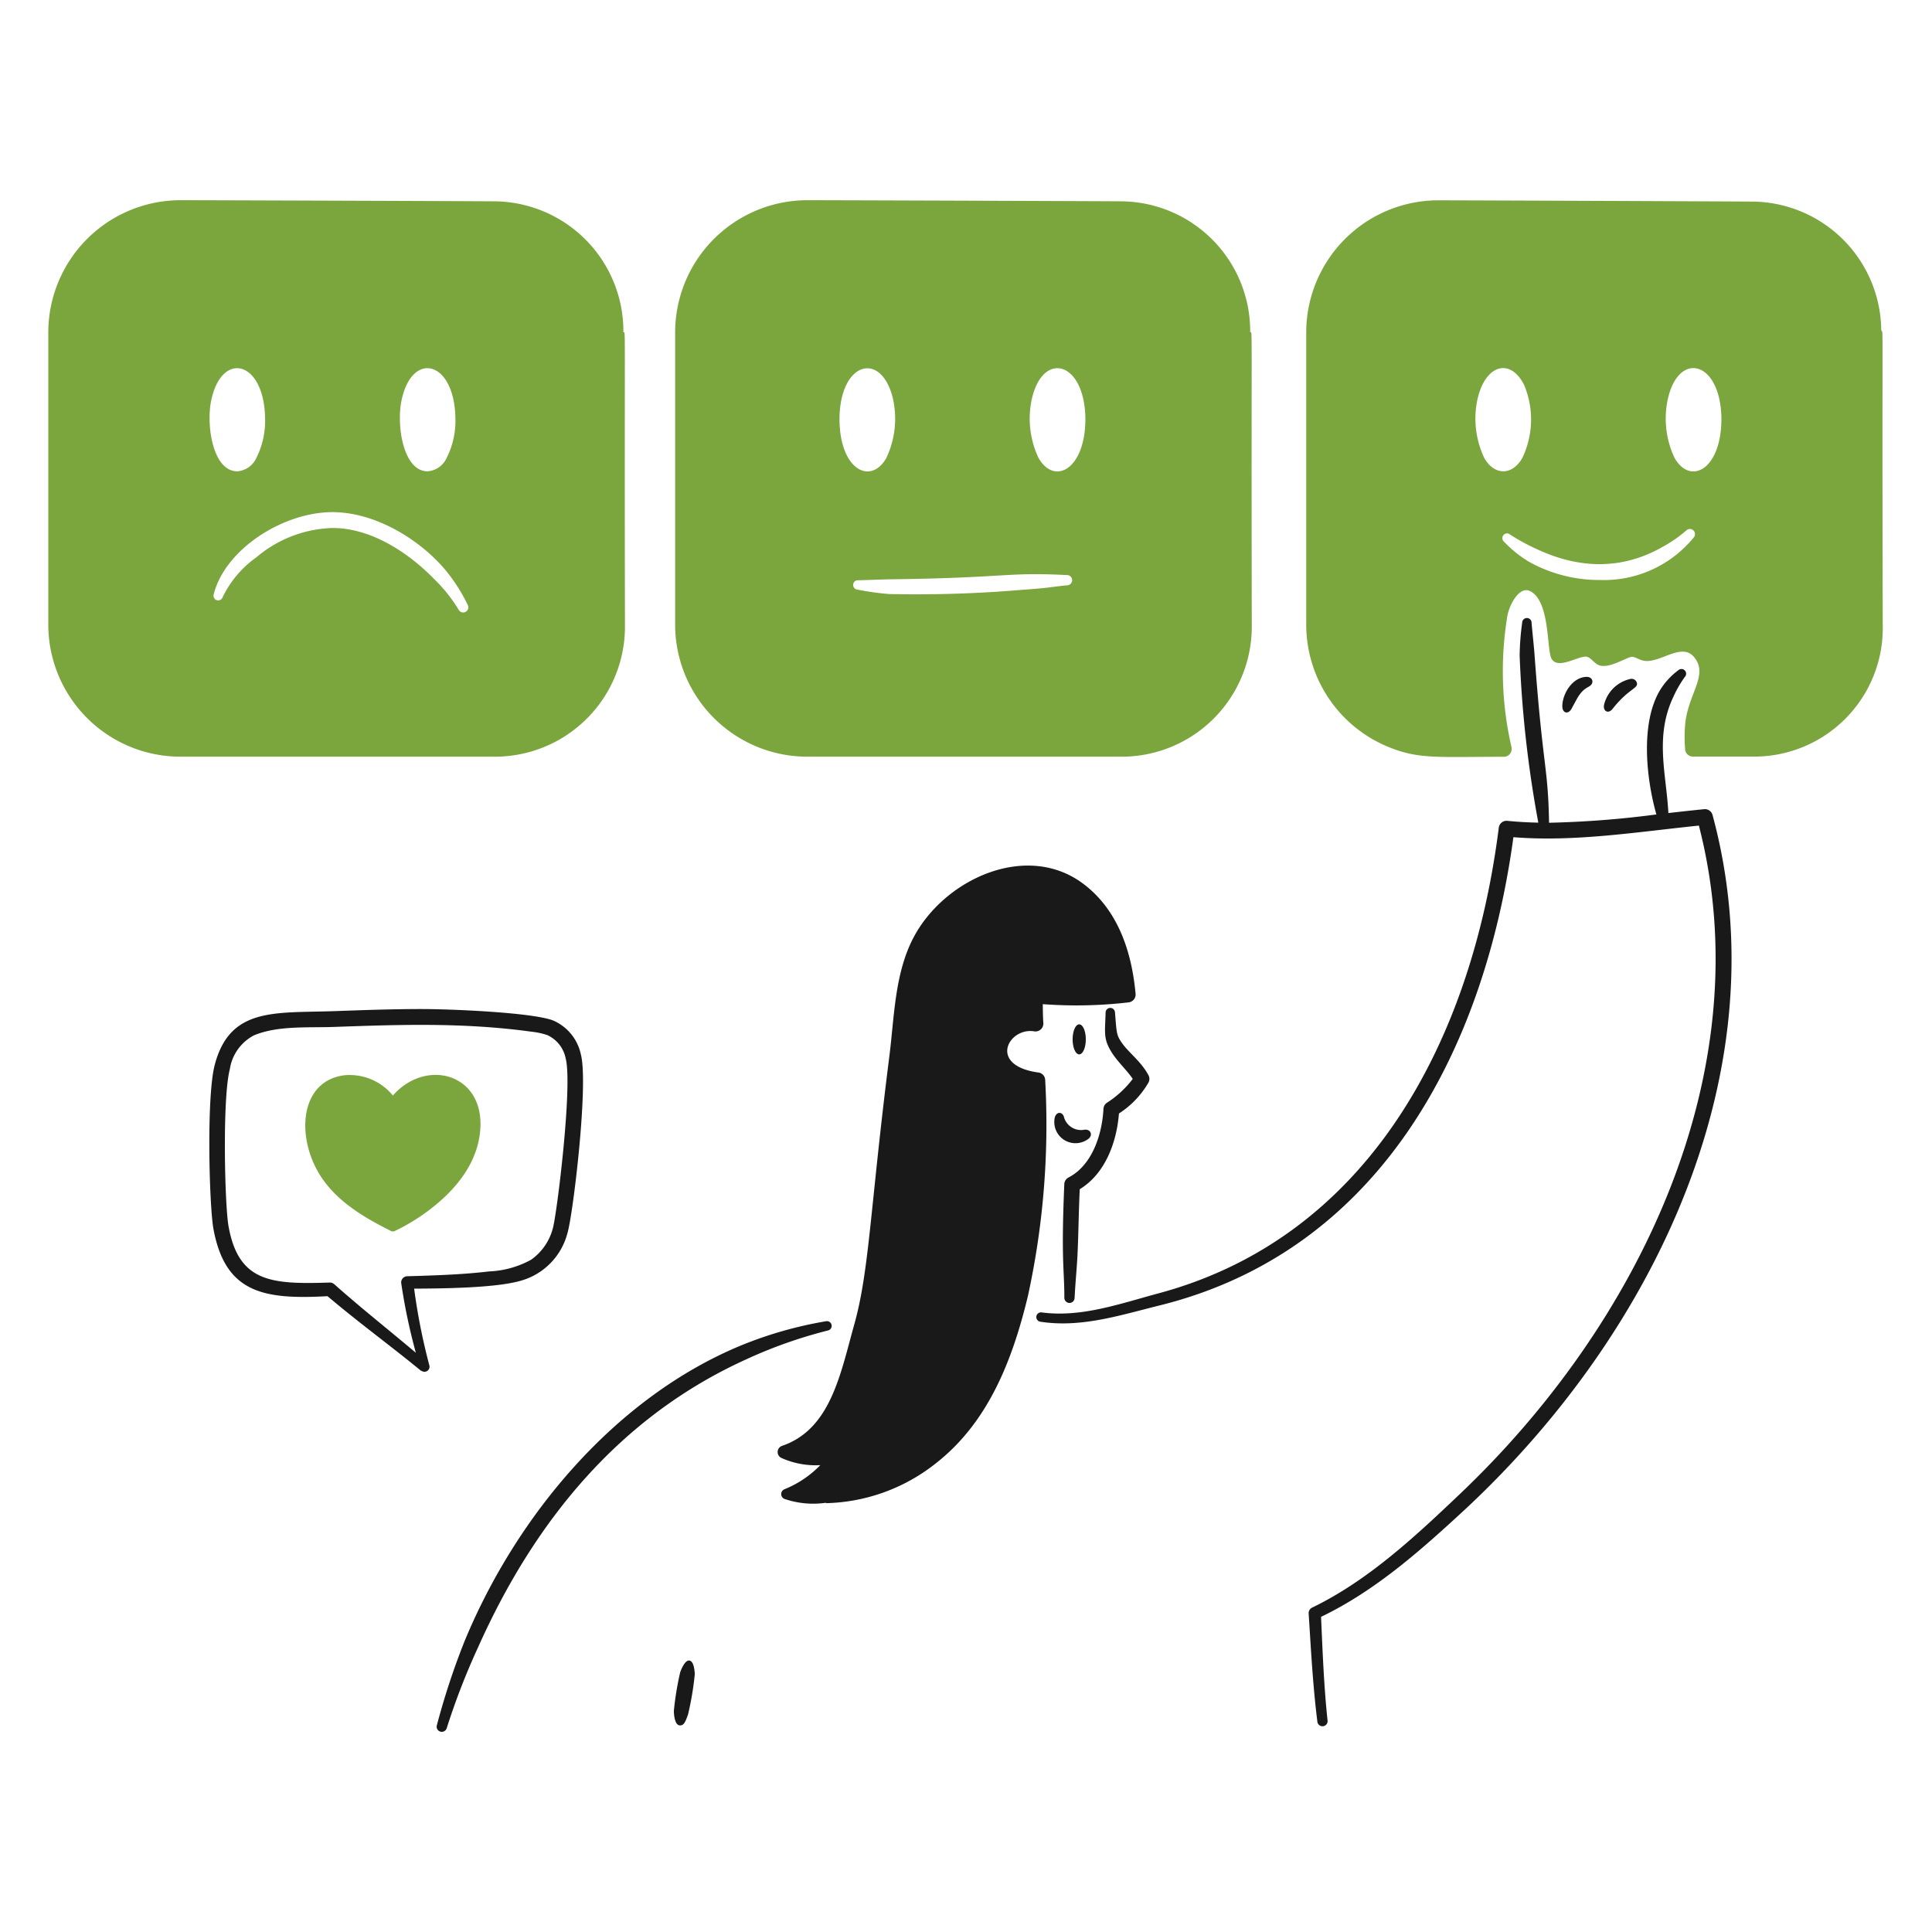 <svg viewBox="0 0 400 400" xmlns="http://www.w3.org/2000/svg" height="400" width="400" id="Rating-3--Streamline-Brooklyn.svg"><desc>Rating 3 Streamline Illustration: https://streamlinehq.com</desc><path d="M235.11 205.756c-0.814 -8.894 -3.734 -17.484 -10.896 -22.826 -11.698 -8.718 -28.75 -0.944 -35.118 11.25 -3.88 7.434 -3.942 16.458 -4.954 24.424 -4 31.53 -4.136 44.542 -7.318 55.766 -2.826 10.106 -4.864 21.546 -14.894 24.974a1.354 1.354 0 0 0 -0.124 2.52 17.27 17.27 0 0 0 8.032 1.478 21.6 21.6 0 0 1 -7.412 4.988 1.074 1.074 0 0 0 0.046 2.022 18.318 18.318 0 0 0 8.636 0.762l-0.2 0.104a37.952 37.952 0 0 0 22.988 -8.364c10.708 -8.436 15.716 -21.2 18.926 -34.544a166.216 166.216 0 0 0 3.568 -44.786 1.612 1.612 0 0 0 -1.4 -1.472c-10.566 -1.45 -6.164 -9.4 -0.862 -8.524a1.624 1.624 0 0 0 1.884 -1.71c-0.086 -1.3 -0.108 -2.624 -0.112 -3.92a93.2 93.2 0 0 0 17.716 -0.362 1.636 1.636 0 0 0 1.494 -1.78Z" fill="#191919" stroke-width="1"></path><path d="M234.52 223.384c-1.146 -1.776 -3.268 -3.628 -4.558 -5.826 -1.51 -2.568 -1.188 -3.79 -1.058 -7.846a0.972 0.972 0 0 1 0.906 -1.036 0.984 0.984 0 0 1 1.034 0.908c0.358 4.294 0.258 4.688 1.5 6.434 1.43 2 3.926 3.772 5.444 6.614a1.6 1.6 0 0 1 0.014 1.458 18.744 18.744 0 0 1 -6.136 6.444c-0.48 6.1 -2.922 12.53 -8.114 15.674 -0.216 4.38 -0.254 8.756 -0.446 13.126 -0.138 3.138 -0.472 6.248 -0.622 9.39a1.06 1.06 0 0 1 -2.12 -0.046c0 -5.948 -0.686 -7.64 -0.012 -23.524a1.63 1.63 0 0 1 0.882 -1.374c4.814 -2.476 6.94 -8.744 7.226 -14.2a1.618 1.618 0 0 1 0.67 -1.234 20.9 20.9 0 0 0 5.39 -4.962Z" fill="#191919" stroke-width="1"></path><path d="M218.38 231.368a4.39 4.39 0 0 0 6.816 4.522c1.222 -0.784 0.638 -2.242 -0.782 -1.976a3.672 3.672 0 0 1 -4.09 -2.494c-0.262 -1.304 -1.59 -1.362 -1.944 -0.052Z" fill="#191919" stroke-width="1"></path><path d="M222.076 215.188a1.364 3.11 0 1 0 2.728 0 1.364 3.11 0 1 0 -2.728 0Z" fill="#191919" stroke-width="1"></path><path d="M325.348 146.778c1.2 -2.092 1.636 -3.6 3.568 -4.6 1.286 -0.656 0.894 -2.136 -0.568 -2.044 -3.032 0.2 -4.946 3.8 -4.886 6.162 0.034 1.364 1.208 1.662 1.886 0.482Z" fill="#191919" stroke-width="1"></path><path d="M333.866 146.764c3.538 -4.488 5.582 -4.18 4.948 -5.618a1.162 1.162 0 0 0 -1.4 -0.542A7.2 7.2 0 0 0 332.082 146c-0.176 1.342 0.952 1.822 1.784 0.764Z" fill="#191919" stroke-width="1"></path><path d="M354.562 168.734a1.628 1.628 0 0 0 -1.74 -1.2c-2.446 0.24 -4.916 0.52 -7.4 0.8 -0.436 -8.158 -2.848 -15.8 1 -24a23.67 23.67 0 0 1 2.39 -4.162 0.972 0.972 0 0 0 -1.378 -1.372 14.684 14.684 0 0 0 -3.734 4.076c-4.064 6.754 -2.916 18.15 -0.764 25.748a202.162 202.162 0 0 1 -22.222 1.718c-0.2 -11.77 -1.294 -11.32 -3 -34.74 -0.14 -1.924 -0.502 -5.16 -0.618 -6.652a0.972 0.972 0 1 0 -1.944 -0.046 55.054 55.054 0 0 0 -0.526 6.8 238.512 238.512 0 0 0 3.866 34.616c-2.144 -0.042 -4.278 -0.16 -6.4 -0.374a1.628 1.628 0 0 0 -1.784 1.414c-5.638 44.55 -27.258 84.908 -70.646 96.466 -7.836 2.11 -15.81 4.982 -23.978 3.898a0.972 0.972 0 1 0 -0.276 1.924c8.488 1.318 16.656 -1.4 24.874 -3.422 44.576 -11.16 66.858 -51.432 73.054 -96.896 12.688 1.03 25.764 -1.108 38.4 -2.4 12.952 50.242 -11.882 103 -50.128 139 -9.08 8.634 -18.666 17.458 -29.946 22.91a1.268 1.268 0 0 0 -0.718 1.2c0.472 7.4 0.866 14.95 1.8 22.378a1.062 1.062 0 1 0 2.108 -0.244c-0.758 -7.14 -1.022 -14.328 -1.344 -21.424 11.4 -5.474 20.914 -14 30.2 -22.6 39.346 -36.822 65.008 -91.15 50.854 -143.416Z" fill="#191919" stroke-width="1"></path><path d="M171.014 273.55a82.514 82.514 0 0 0 -17.66 5.04c-25.954 10.772 -46.412 35.154 -57.184 61.23a150.704 150.704 0 0 0 -5.72 17.374 1.062 1.062 0 0 0 2.04 0.6 144.73 144.73 0 0 1 6.5 -16.758c11.742 -26.284 29.456 -47.812 55.58 -59.632a96.642 96.642 0 0 1 16.844 -5.942 0.972 0.972 0 0 0 -0.4 -1.912Z" fill="#191919" stroke-width="1"></path><path d="M140.822 346.24a62.516 62.516 0 0 0 -1.308 7.988c0 0.364 0.092 2.864 1.16 2.988 0.91 0.112 1.238 -0.716 1.786 -2.288a62.4 62.4 0 0 0 1.38 -8.216c0 -0.586 -0.132 -2.78 -1.118 -2.914s-1.824 2.212 -1.9 2.442Z" fill="#191919" stroke-width="1"></path><path d="M67.81 268.362c-13.014 0.698 -21.16 -0.512 -23.62 -13.932 -0.854 -4.662 -1.484 -27.186 0.25 -33.882 3.12 -12.048 12.43 -10.778 24.65 -11.2 6.038 -0.214 12.158 -0.44 18.258 -0.436 5.93 0 22.662 0.686 27.112 2.344a9.866 9.866 0 0 1 5.8 7.046c1.634 6.178 -1.646 33.472 -2.8 37.084a13.826 13.826 0 0 1 -9.78 9.814c-5.33 1.51 -16.736 1.572 -21.936 1.6a126.62 126.62 0 0 0 3.17 15.968 1.052 1.052 0 0 1 -1.708 1v0.066c-6.634 -5.434 -12.664 -9.784 -19.396 -15.472Zm18.288 11.716a121.692 121.692 0 0 1 -3.034 -14.444 1.278 1.278 0 0 1 1.25 -1.4c5.518 -0.16 11.432 -0.342 16.954 -1a19.696 19.696 0 0 0 8.696 -2.422 11.514 11.514 0 0 0 4.468 -6.4c0.814 -2.566 4.17 -29.684 2.684 -35.282a6.74 6.74 0 0 0 -3.8 -4.826 15.526 15.526 0 0 0 -3.308 -0.706c-14.184 -1.946 -27.418 -1.452 -40.8 -0.986 -5.486 0.2 -11.63 -0.314 -16.6 1.732a9.524 9.524 0 0 0 -5.026 7.026c-1.58 6.07 -1.05 28.14 -0.27 32.496 2.08 11.612 8.826 12.066 20.914 11.672a1.4 1.4 0 0 1 0.98 0.342c5.18 4.624 11.212 9.41 16.892 14.198Z" fill="#191919" stroke-width="1"></path><path d="M81.344 226.82a11.556 11.556 0 0 0 -10.158 -4.186c-9.556 1.316 -9.95 13.746 -4.252 21.676 3.446 4.8 8.612 7.842 13.918 10.502a0.904 0.904 0 0 0 0.928 0.034 40.824 40.824 0 0 0 7.4 -4.568c5.726 -4.416 10.2 -10.27 10.3 -17.442 0.096 -10.772 -11.492 -13.602 -18.136 -6.016Z" fill="#7ba53d" stroke-width="1"></path><path d="M129.066 68.82a26.91 26.91 0 0 0 -26.734 -27.138c-7.818 -0.05 -53.44 -0.214 -64.93 -0.232A27.4 27.4 0 0 0 10 68.82v60.466a27.366 27.366 0 0 0 27.4 27.376h64.932a26.93 26.93 0 0 0 27.056 -27.376c-0.12 -65.036 0.178 -60.466 -0.322 -60.466ZM83.1 83.07c2.092 -10.542 11 -8.536 11.186 3.54a17.022 17.022 0 0 1 -1.834 8.252 4.726 4.726 0 0 1 -3.92 2.72c-5.066 -0.014 -6.438 -9.436 -5.432 -14.512Zm-39.4 0c2.086 -10.538 11 -8.544 11.184 3.54a17.046 17.046 0 0 1 -1.832 8.252 4.732 4.732 0 0 1 -3.922 2.72c-5.068 -0.014 -6.438 -9.436 -5.432 -14.512Zm51.264 43.174a31.812 31.812 0 0 0 -5.106 -6.388c-5.526 -5.654 -13.22 -10.576 -21.094 -10.538a25.49 25.49 0 0 0 -15.702 6.082 21.556 21.556 0 0 0 -6.96 8.23 0.972 0.972 0 0 1 -1.85 -0.6c2.354 -9.296 14.268 -16.948 24.502 -17 8.766 -0.012 17.836 5.418 23.31 11.8a35.488 35.488 0 0 1 4.776 7.416 1.062 1.062 0 0 1 -1.876 0.998Z" fill="#7ba53d" stroke-width="1"></path><path d="M258.84 68.82a26.91 26.91 0 0 0 -26.734 -27.138c-7.82 -0.05 -53.44 -0.214 -64.93 -0.232A27.4 27.4 0 0 0 139.78 68.82v60.466a27.366 27.366 0 0 0 27.4 27.376h64.93a26.934 26.934 0 0 0 27.056 -27.376c-0.124 -65.036 0.174 -60.466 -0.326 -60.466Zm-85.03 17.8c0.124 -11.724 8.6 -14.02 11.026 -4.242a19.03 19.03 0 0 1 -1.354 12.494c-3.282 5.662 -9.712 2.344 -9.672 -8.262Zm47.136 34.558c-3.722 0.386 -3.688 0.54 -9.038 0.916a260.264 260.264 0 0 1 -27.85 0.896 56.774 56.774 0 0 1 -6.536 -0.918 0.972 0.972 0 0 1 0.168 -1.938c1.508 -0.018 5.092 -0.18 6.88 -0.2 23.828 -0.294 23.674 -1.516 36.32 -0.872a1.06 1.06 0 1 1 0.056 2.12Zm-5.902 -26.306a19.056 19.056 0 0 1 -1.512 -11.8c2.092 -10.546 11 -8.534 11.186 3.54 0.04 10.528 -6.364 13.962 -9.674 8.25Z" fill="#7ba53d" stroke-width="1"></path><path d="M389.492 68.4a26.902 26.902 0 0 0 -26.734 -26.664c-9.654 -0.06 -55.276 -0.246 -64.93 -0.264A27.376 27.376 0 0 0 270.44 68.82v60.466a27.376 27.376 0 0 0 16.902 25.314c6.35 2.632 10.186 2.084 24 2.084a1.638 1.638 0 0 0 1.6 -1.98 70 70 0 0 1 -0.84 -27.29c0.462 -2.3 2.458 -6.088 4.642 -5.052 4.236 2.012 3.434 12.108 4.486 14.018 1.27 2.298 5.424 -0.52 7.126 -0.432 0.788 0.04 1.364 0.934 2.26 1.55 1.858 1.28 5.4 -1 6.982 -1.468 0.728 -0.214 1.426 0.428 2.474 0.712 3.36 0.916 8.038 -3.964 10.704 -0.662 3.02 3.742 -1.288 7.466 -1.886 13.942a31.706 31.706 0 0 0 0 5.138 1.6 1.6 0 0 0 1.6 1.48h12.274A26.614 26.614 0 0 0 389.8 129.286c-0.168 -67.398 0.156 -59.838 -0.308 -60.886Zm-82.168 26.462a19.05 19.05 0 0 1 -1.512 -11.8c1.462 -7.378 6.704 -9.218 9.702 -3.448a18.426 18.426 0 0 1 -0.35 15.24c-2.106 3.638 -5.744 3.626 -7.84 0.008Zm43.314 16.452a24 24 0 0 1 -19.448 8.768 29.87 29.87 0 0 1 -14.724 -3.828 24.478 24.478 0 0 1 -5.074 -4.1 0.972 0.972 0 1 1 1.252 -1.488 41.13 41.13 0 0 0 5.262 2.894c8.78 4.186 17.738 4.566 26.32 -0.336a27.61 27.61 0 0 0 4.878 -3.376 1.06 1.06 0 0 1 1.534 1.466Zm-3.912 -16.452a19.056 19.056 0 0 1 -1.512 -11.8c2.098 -10.59 11 -8.516 11.186 3.54 0.038 10.56 -6.372 13.962 -9.674 8.26Z" fill="#7ba53d" stroke-width="1"></path></svg>